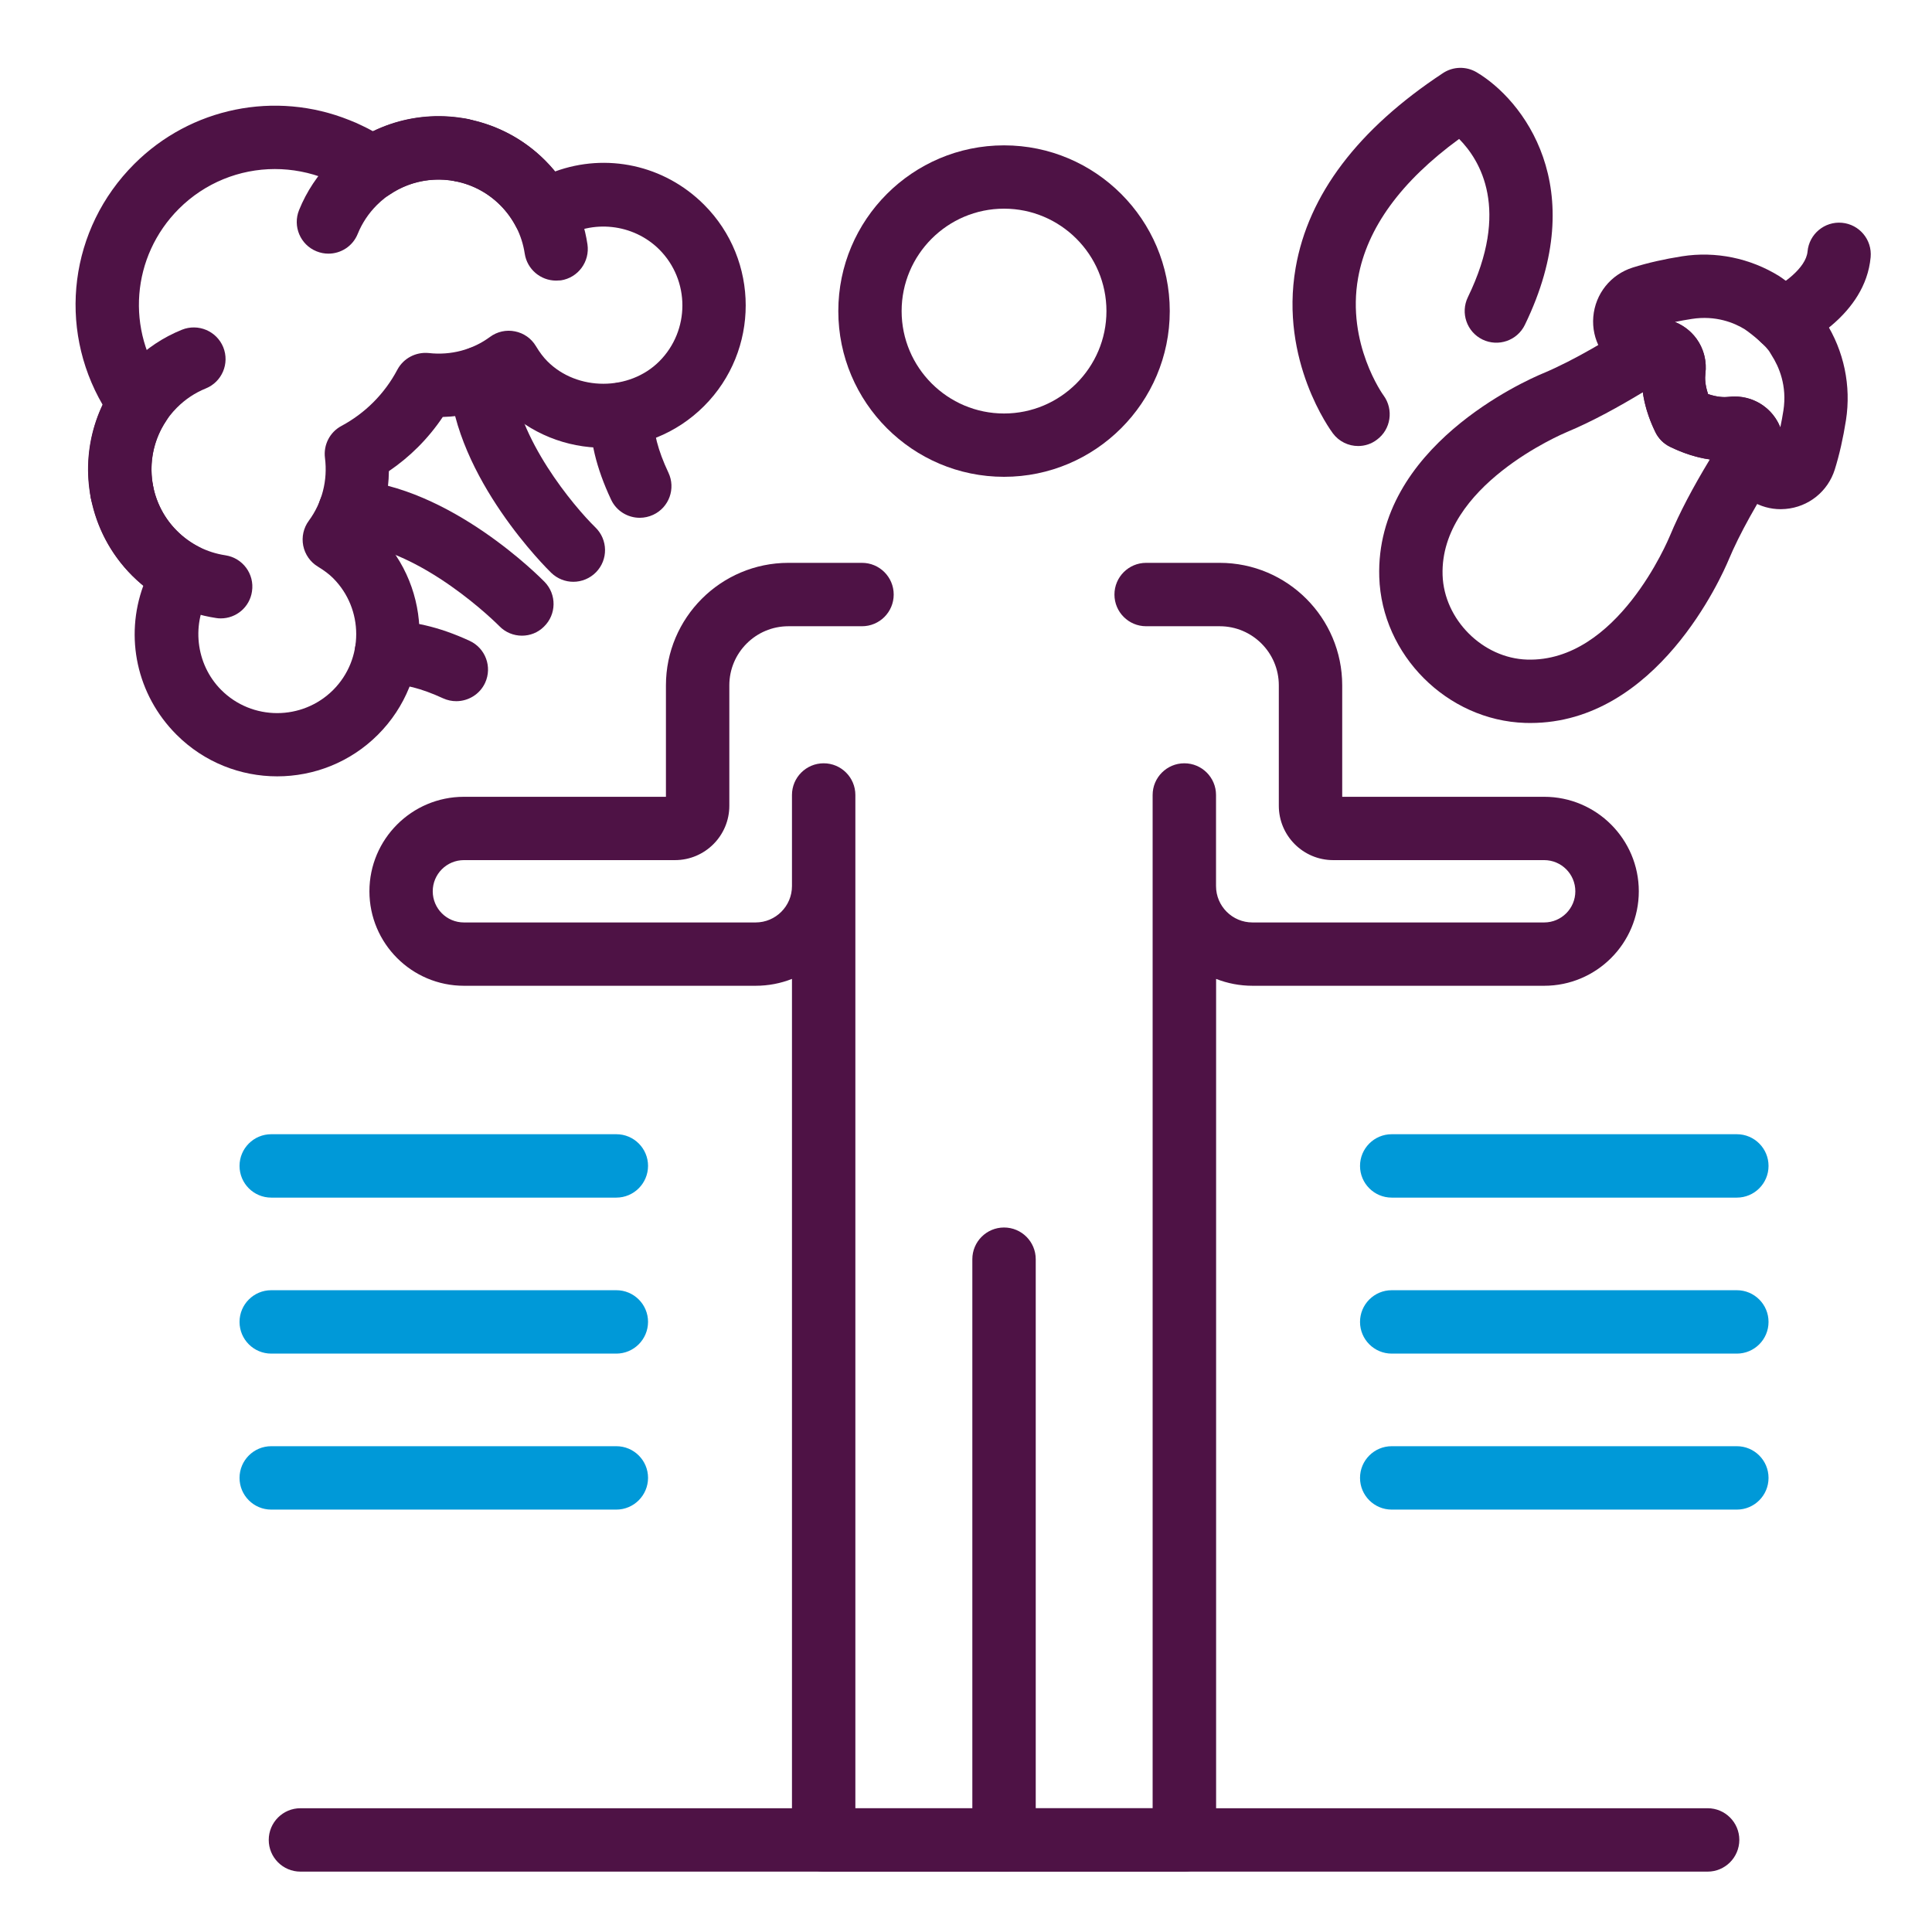 <?xml version="1.0" encoding="utf-8"?>
<!-- Generator: Adobe Illustrator 27.4.0, SVG Export Plug-In . SVG Version: 6.00 Build 0)  -->
<svg version="1.1" id="Layer_1" xmlns="http://www.w3.org/2000/svg" xmlns:xlink="http://www.w3.org/1999/xlink" x="0px" y="0px"
	 viewBox="0 0 256 256" style="enable-background:new 0 0 256 256;" xml:space="preserve">
<style type="text/css">
	.st0{fill:#0099D8;}
	.st1{fill:#4E1245;}
	.st2{filter:url(#Adobe_OpacityMaskFilter);}
	.st3{filter:url(#Adobe_OpacityMaskFilter_00000028321572668829882250000012432107297518270399_);}
	.st4{mask:url(#SVGID_1_);fill:url(#SVGID_00000166665470886921335110000009970192602461341630_);}
	.st5{fill:#4E1245;stroke:#4E1245;stroke-width:2.641;stroke-miterlimit:10;}
	.st6{fill:#4E1245;stroke:#4E1245;stroke-width:1.32;stroke-miterlimit:10;}
	.st7{fill:#231F20;}
	.st8{fill-rule:evenodd;clip-rule:evenodd;fill:#0099D8;}
	.st9{fill:none;stroke:#0099D8;stroke-width:6.474;stroke-linecap:round;stroke-linejoin:round;stroke-miterlimit:10;}
	.st10{fill:none;stroke:#4E1245;stroke-width:6.474;stroke-linecap:round;stroke-linejoin:round;stroke-miterlimit:10;}
	.st11{fill:none;stroke:#4E1245;stroke-width:6.801;stroke-linecap:round;stroke-linejoin:round;stroke-miterlimit:10;}
</style>
<g>
	<path class="st1" d="M133.04,63.18c-12.11,0-21.96-9.85-21.96-21.96c0-12.11,9.85-21.96,21.96-21.96
		c12.11,0,21.96,9.85,21.96,21.96C155,53.33,145.15,63.18,133.04,63.18z M133.04,27.65c-7.48,0-13.57,6.09-13.57,13.57
		c0,7.48,6.09,13.57,13.57,13.57c7.48,0,13.57-6.09,13.57-13.57C146.61,33.74,140.52,27.65,133.04,27.65z"/>
	<path class="st1" d="M133.04,248c-2.32,0-4.2-1.88-4.2-4.2v-76.95c0-2.32,1.88-4.2,4.2-4.2c2.32,0,4.2,1.88,4.2,4.2v76.95
		C137.23,246.12,135.36,248,133.04,248z"/>
	<path class="st1" d="M133.04,248h-23.9c-2.32,0-4.2-1.88-4.2-4.2V129.71c-1.49,0.59-3.12,0.91-4.82,0.91H61.47
		c-6.91,0-12.52-5.62-12.52-12.52c0-6.91,5.62-12.52,12.52-12.52h26.77V90.81c0-8.95,7.28-16.23,16.23-16.23h9.75
		c2.32,0,4.2,1.88,4.2,4.2c0,2.32-1.88,4.2-4.2,4.2h-9.75c-4.32,0-7.83,3.51-7.83,7.83v15.96c0,3.97-3.23,7.2-7.2,7.2H61.47
		c-2.28,0-4.13,1.85-4.13,4.13c0,2.28,1.85,4.13,4.13,4.13h38.65c2.66,0,4.82-2.16,4.82-4.82v-12.07c0-2.32,1.88-4.2,4.2-4.2
		c2.32,0,4.2,1.88,4.2,4.2v134.27h19.7c2.32,0,4.2,1.88,4.2,4.2C137.23,246.12,135.36,248,133.04,248z"/>
	<path class="st1" d="M156.93,248h-23.9c-2.32,0-4.2-1.88-4.2-4.2c0-2.32,1.88-4.2,4.2-4.2h19.7V105.34c0-2.32,1.88-4.2,4.2-4.2
		c2.32,0,4.2,1.88,4.2,4.2v12.07c0,2.66,2.16,4.82,4.83,4.82h38.65c2.28,0,4.13-1.85,4.13-4.13c0-2.28-1.85-4.13-4.13-4.13h-27.96
		c-3.97,0-7.2-3.23-7.2-7.2V90.81c0-4.32-3.51-7.83-7.83-7.83h-9.75c-2.32,0-4.2-1.88-4.2-4.2c0-2.32,1.88-4.2,4.2-4.2h9.75
		c8.95,0,16.23,7.28,16.23,16.23v14.77h26.77c6.91,0,12.53,5.62,12.53,12.52c0,6.9-5.62,12.52-12.53,12.52h-38.65
		c-1.7,0-3.33-0.32-4.83-0.91V243.8C161.13,246.12,159.25,248,156.93,248z"/>
	<path class="st1" d="M226.27,248H39.81c-2.32,0-4.2-1.88-4.2-4.2c0-2.32,1.88-4.2,4.2-4.2h186.46c2.32,0,4.2,1.88,4.2,4.2
		C230.46,246.12,228.58,248,226.27,248z"/>
	<path class="st0" d="M230.14,158.69h-45.73c-2.32,0-4.2-1.88-4.2-4.2c0-2.32,1.88-4.2,4.2-4.2h45.73c2.32,0,4.2,1.88,4.2,4.2
		C234.34,156.81,232.46,158.69,230.14,158.69z"/>
	<path class="st0" d="M230.14,179.36h-45.73c-2.32,0-4.2-1.88-4.2-4.2c0-2.32,1.88-4.2,4.2-4.2h45.73c2.32,0,4.2,1.88,4.2,4.2
		C234.34,177.48,232.46,179.36,230.14,179.36z"/>
	<path class="st0" d="M230.14,200.03h-45.73c-2.32,0-4.2-1.88-4.2-4.2c0-2.32,1.88-4.2,4.2-4.2h45.73c2.32,0,4.2,1.88,4.2,4.2
		C234.34,198.15,232.46,200.03,230.14,200.03z"/>
	<path class="st0" d="M81.66,158.69H35.94c-2.32,0-4.2-1.88-4.2-4.2c0-2.32,1.88-4.2,4.2-4.2h45.73c2.32,0,4.2,1.88,4.2,4.2
		C85.86,156.81,83.98,158.69,81.66,158.69z"/>
	<path class="st0" d="M81.66,179.36H35.94c-2.32,0-4.2-1.88-4.2-4.2c0-2.32,1.88-4.2,4.2-4.2h45.73c2.32,0,4.2,1.88,4.2,4.2
		C85.86,177.48,83.98,179.36,81.66,179.36z"/>
	<path class="st0" d="M81.66,200.03H35.94c-2.32,0-4.2-1.88-4.2-4.2c0-2.32,1.88-4.2,4.2-4.2h45.73c2.32,0,4.2,1.88,4.2,4.2
		C85.86,198.15,83.98,200.03,81.66,200.03z"/>
	<path class="st1" d="M235.95,67.47c-2.75,0-5.27-1.52-6.54-3.99c-0.39-0.78-0.73-1.6-0.99-2.46c-2.3-0.02-4.73-0.64-7.14-1.82
		c-0.83-0.41-1.5-1.08-1.91-1.91c-1.4-2.84-1.81-5.28-1.82-7.14c-0.86-0.27-1.69-0.6-2.46-1c-2.66-1.36-4.22-4.18-3.97-7.17
		c0.26-3.05,2.31-5.61,5.23-6.53c1.97-0.62,4.17-1.12,6.53-1.49c4.45-0.7,9.02,0.24,12.88,2.63c0.85,0.57,4.45,3.1,6.1,6.01
		c2.48,3.89,3.45,8.53,2.74,13.08c-0.37,2.35-0.86,4.54-1.48,6.53c-0.92,2.92-3.48,4.97-6.53,5.23
		C236.37,67.46,236.16,67.47,235.95,67.47z M229.87,52.54c2.68,0,5.05,1.62,6.03,4.09c0.15-0.72,0.29-1.46,0.41-2.23
		c0.51-3.28-0.58-5.81-1.58-7.36c-0.06-0.1-0.12-0.2-0.18-0.3c-0.43-0.81-2.25-2.35-3.35-3.1c-1.38-0.86-3.85-1.88-7.03-1.38
		c-0.77,0.12-1.51,0.25-2.23,0.4c2.72,1.07,4.41,3.85,4.03,6.87c-0.07,0.58-0.05,1.48,0.36,2.69c1.21,0.41,2.11,0.44,2.69,0.37
		C229.31,52.56,229.59,52.54,229.87,52.54z"/>
	<path class="st1" d="M202.78,95.8c-0.23,0-0.46,0-0.69-0.01c-10.33-0.33-19.01-9-19.33-19.33c-0.54-17.22,19.39-26.03,21.67-26.98
		c4.19-1.75,9.01-4.68,12.32-6.83c1.03-0.67,2.31-0.86,3.49-0.51l0.38,0.12c3.57,0.76,5.78,3.86,5.35,7.27
		c-0.07,0.58-0.05,1.48,0.36,2.69c1.21,0.41,2.11,0.43,2.69,0.37c3.39-0.41,6.5,1.78,7.21,5.13l0.2,0.64
		c0.34,1.17,0.15,2.43-0.52,3.45c-3.09,4.75-5.45,9.01-6.83,12.31C228.14,76.37,219.56,95.8,202.78,95.8z M217.68,51.98
		c-3.09,1.87-6.68,3.86-10.02,5.25c-0.69,0.29-16.88,7.17-16.51,18.97c0.19,5.89,5.32,11.02,11.2,11.2
		c11.94,0.36,18.68-15.82,18.97-16.51c1.21-2.91,2.97-6.26,5.24-10.01c-1.72-0.24-3.5-0.81-5.3-1.69c-0.83-0.41-1.5-1.08-1.91-1.91
		C218.39,55.3,217.89,53.51,217.68,51.98z"/>
	<path class="st1" d="M236.24,46.52c-1.6,0-3.13-0.92-3.83-2.47c-0.95-2.11-0.02-4.58,2.08-5.54c1.55-0.72,4.82-2.93,5.02-5.19
		c0.21-2.31,2.26-4.01,4.56-3.8c2.31,0.21,4.01,2.25,3.8,4.56c-0.7,7.71-8.97,11.65-9.91,12.07
		C237.4,46.4,236.81,46.52,236.24,46.52z"/>
	<path class="st1" d="M16.15,69.38c-1.97,0-3.73-1.39-4.12-3.4c-1.26-6.52,0.79-13.22,5.48-17.91c1.9-1.9,4.12-3.38,6.6-4.38
		c2.15-0.86,4.59,0.17,5.47,2.31c0.87,2.15-0.16,4.6-2.31,5.47c-1.43,0.58-2.71,1.43-3.82,2.54c-2.72,2.72-3.9,6.6-3.17,10.38
		c0.44,2.28-1.05,4.48-3.32,4.92C16.68,69.36,16.41,69.38,16.15,69.38z"/>
	<path class="st1" d="M29.26,81.94c-0.21,0-0.42-0.01-0.63-0.05c-4.24-0.64-8.08-2.58-11.12-5.62c-2.83-2.83-4.72-6.39-5.48-10.3
		c-0.44-2.28,1.05-4.48,3.32-4.92c2.28-0.44,4.48,1.05,4.92,3.32c0.44,2.26,1.53,4.32,3.17,5.96c1.76,1.76,3.98,2.88,6.43,3.25
		c2.29,0.35,3.87,2.48,3.52,4.78C33.09,80.45,31.3,81.94,29.26,81.94z"/>
	<path class="st1" d="M69.16,84.23c-1.09,0-2.18-0.42-3-1.27c-0.1-0.1-10.24-10.35-20.11-11.01c-2.31-0.16-4.06-2.16-3.91-4.47
		c0.15-2.31,2.16-4.05,4.47-3.91c13.1,0.88,25.05,13.02,25.55,13.53c1.62,1.66,1.58,4.32-0.08,5.93
		C71.27,83.84,70.22,84.23,69.16,84.23z"/>
	<path class="st1" d="M36.73,102.87c-4.83,0-9.66-1.84-13.34-5.52c-5.3-5.3-6.88-12.97-4.4-19.74c-0.51-0.42-1-0.86-1.47-1.33
		c-6-6-7.46-15.13-3.91-22.63c-6-10.29-4.42-23.33,4.18-31.92c7.48-7.48,18.68-9.77,28.52-5.81c0.27,0.1,0.59,0.24,0.9,0.37
		c0.32,0.14,0.59,0.27,0.85,0.4c0.46,0.22,0.92,0.45,1.38,0.71c7.53-3.65,16.73-2.2,22.78,3.85c0.47,0.47,0.92,0.96,1.33,1.47
		c6.78-2.48,14.45-0.89,19.74,4.4c7.36,7.36,7.36,19.33,0,26.69c-7.36,7.36-19.33,7.36-26.69,0c-0.1-0.1-0.2-0.2-0.29-0.3
		c-2.39,1.08-4.99,1.67-7.64,1.74c-0.96,1.43-2.06,2.77-3.29,4c-1.18,1.18-2.47,2.24-3.85,3.18c-0.03,2.76-0.63,5.46-1.76,7.96
		c0.1,0.1,0.2,0.19,0.3,0.29c7.36,7.36,7.36,19.33,0,26.68C46.4,101.03,41.56,102.87,36.73,102.87z M36.42,22.4
		c-4.69,0-9.27,1.83-12.71,5.26c-6.31,6.31-7.08,16.13-1.82,23.36c1.03,1.42,1.08,3.33,0.1,4.79c-3.02,4.56-2.41,10.67,1.45,14.54
		c0.84,0.84,1.8,1.54,2.85,2.09c1.04,0.54,1.81,1.5,2.12,2.64c0.3,1.14,0.12,2.35-0.51,3.34c-2.61,4.1-2.01,9.58,1.42,13.01
		c4.08,4.08,10.73,4.08,14.82,0c4.08-4.08,4.08-10.73,0-14.82c-0.53-0.53-1.17-1.01-2.02-1.53c-1.01-0.61-1.71-1.62-1.94-2.77
		c-0.23-1.16,0.04-2.36,0.74-3.31c1.76-2.39,2.52-5.35,2.14-8.32c-0.22-1.73,0.64-3.42,2.18-4.24c1.56-0.84,2.98-1.89,4.22-3.13
		c1.28-1.28,2.35-2.73,3.19-4.32c0.81-1.52,2.45-2.38,4.17-2.21c2.91,0.33,5.8-0.43,8.11-2.14c0.95-0.7,2.15-0.97,3.31-0.73
		c1.16,0.23,2.16,0.93,2.77,1.95c0.51,0.85,1,1.49,1.53,2.02c3.95,3.96,10.86,3.96,14.82,0c4.08-4.09,4.08-10.73,0-14.82
		c-3.44-3.43-8.91-4.03-13.01-1.42c-1,0.63-2.21,0.82-3.34,0.51c-1.14-0.3-2.09-1.07-2.64-2.12c-0.55-1.05-1.25-2.01-2.09-2.85
		c-3.89-3.89-10.02-4.49-14.59-1.43c-1.44,0.96-3.31,0.95-4.73-0.04c-0.78-0.54-1.64-1.03-2.54-1.46l-0.6-0.28
		c-0.16-0.07-0.37-0.16-0.59-0.25C41.01,22.83,38.7,22.4,36.42,22.4z"/>
	<path class="st1" d="M43.52,33.61c-0.53,0-1.06-0.1-1.58-0.31c-2.15-0.87-3.18-3.32-2.31-5.47c1-2.47,2.48-4.69,4.38-6.6
		c4.69-4.69,11.39-6.74,17.91-5.48c2.28,0.44,3.76,2.64,3.32,4.92c-0.44,2.28-2.64,3.76-4.92,3.33c-3.78-0.73-7.66,0.45-10.38,3.17
		c-1.1,1.1-1.96,2.39-2.54,3.82C46.74,32.63,45.17,33.61,43.52,33.61z"/>
	<path class="st1" d="M73.68,37.18c-2.04,0-3.83-1.49-4.15-3.57c-0.37-2.45-1.49-4.67-3.25-6.43c-1.64-1.64-3.7-2.74-5.96-3.17
		c-2.28-0.44-3.76-2.64-3.32-4.92c0.44-2.27,2.64-3.76,4.92-3.32c3.91,0.76,7.47,2.65,10.3,5.48c3.04,3.04,4.98,6.88,5.62,11.12
		c0.34,2.29-1.23,4.43-3.52,4.78C74.1,37.16,73.89,37.18,73.68,37.18z"/>
	<path class="st1" d="M84.77,68.61c-1.58,0-3.09-0.89-3.8-2.41c-1.97-4.19-2.89-8.04-2.74-11.47c0.1-2.31,2.08-4.23,4.38-4.01
		c2.32,0.1,4.11,2.06,4.01,4.38c-0.09,2.05,0.56,4.59,1.95,7.53c0.99,2.1,0.09,4.6-2.01,5.58C85.98,68.48,85.37,68.61,84.77,68.61z"
		/>
	<path class="st1" d="M60.46,92.91c-0.59,0-1.18-0.12-1.75-0.38c-2.85-1.31-5.33-1.96-7.33-1.84c-2.33,0.13-4.28-1.69-4.38-4.01
		c-0.1-2.31,1.69-4.27,4.01-4.38c3.37-0.11,7.14,0.73,11.21,2.61c2.11,0.97,3.03,3.46,2.06,5.57
		C63.57,92.01,62.04,92.91,60.46,92.91z"/>
	<path class="st1" d="M75.97,77.09c-1.06,0-2.11-0.4-2.93-1.19c-0.52-0.5-12.65-12.46-13.53-25.55c-0.16-2.31,1.59-4.31,3.91-4.47
		c2.3-0.15,4.31,1.6,4.47,3.91c0.55,8.24,8.14,17.3,11.01,20.1c1.66,1.62,1.7,4.27,0.08,5.93C78.16,76.66,77.06,77.09,75.97,77.09z"
		/>
	<path class="st1" d="M179.96,59.1c-1.27,0-2.52-0.58-3.34-1.67c-0.29-0.39-7.08-9.6-4.94-21.95c1.68-9.69,8.26-18.37,19.53-25.8
		c1.34-0.88,3.06-0.92,4.44-0.11c6.09,3.6,15.28,15.22,6.4,33.48c-1.01,2.08-3.52,2.95-5.61,1.94c-2.08-1.01-2.95-3.52-1.94-5.61
		c5.64-11.6,1.64-18.14-1.16-20.97c-7.7,5.62-12.2,11.8-13.38,18.39c-1.57,8.74,3.32,15.54,3.37,15.6c1.36,1.86,0.98,4.49-0.88,5.86
		C181.71,58.83,180.83,59.1,179.96,59.1z"/>
</g>
</svg>
